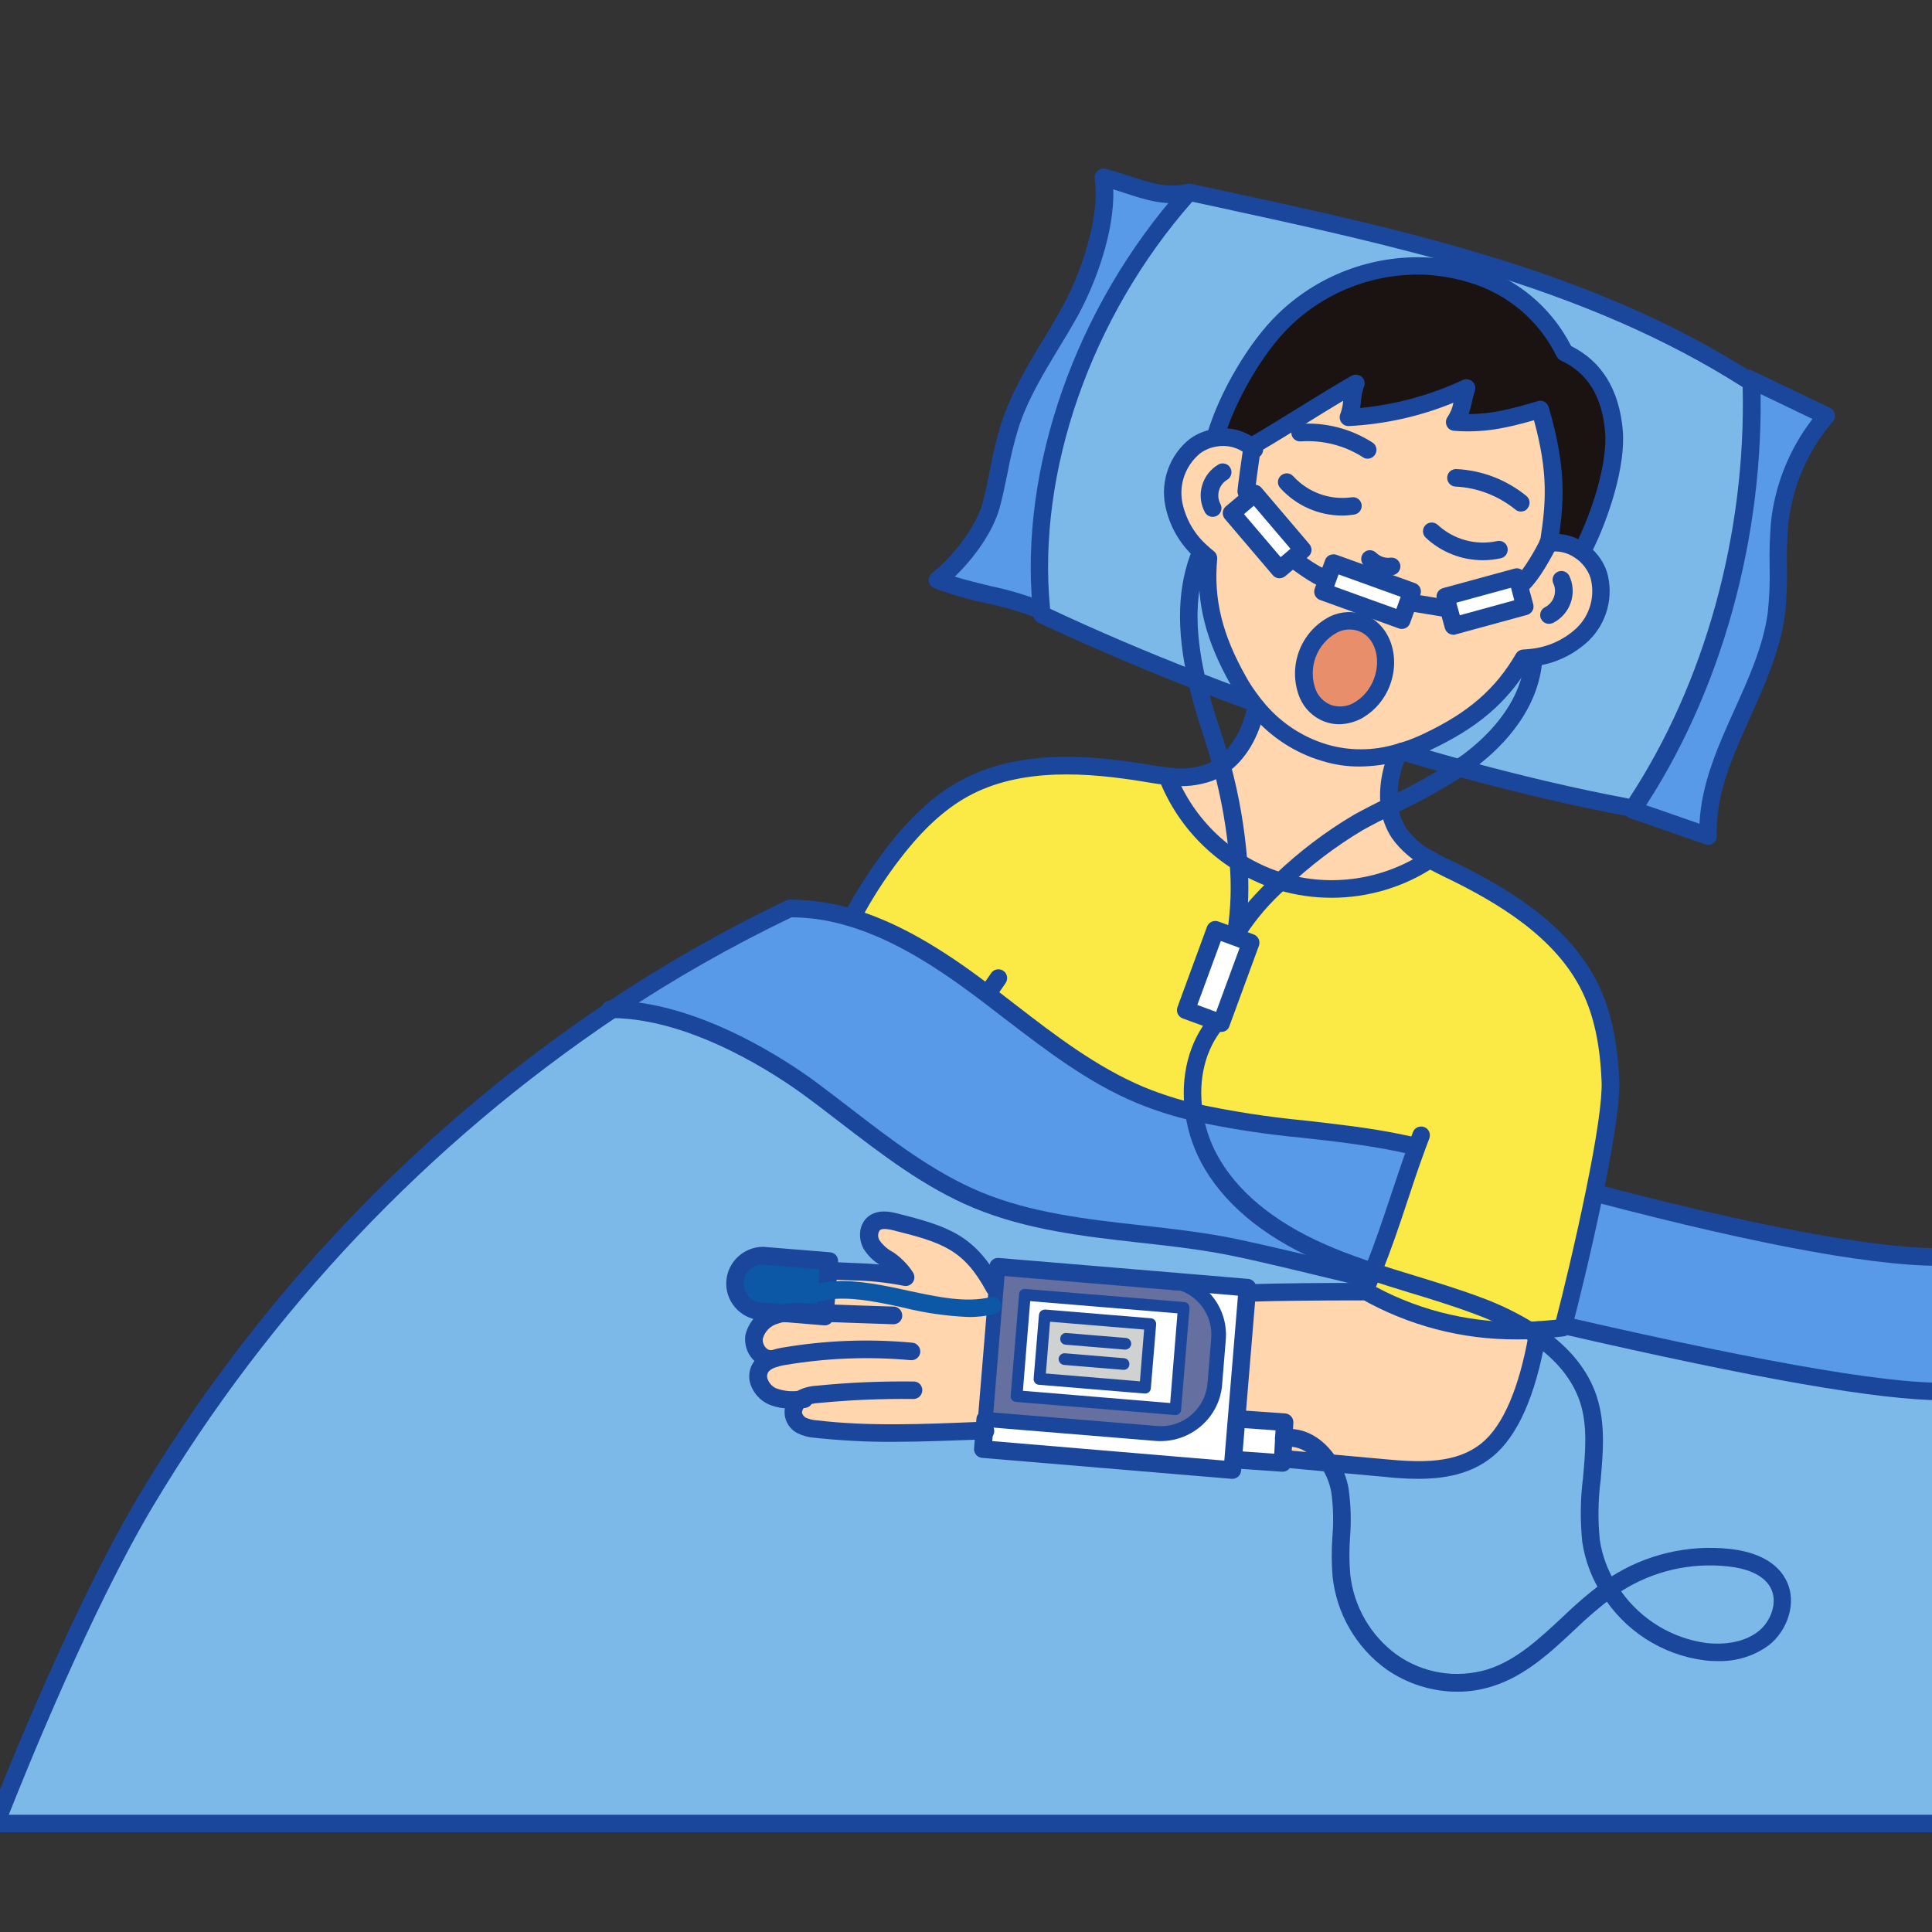 <?xml version="1.0" encoding="utf-8"?>
<!-- Generator: Adobe Illustrator 25.3.1, SVG Export Plug-In . SVG Version: 6.00 Build 0)  -->
<svg version="1.1" id="レイヤー_1" xmlns="http://www.w3.org/2000/svg" xmlns:xlink="http://www.w3.org/1999/xlink" x="0px"
	 y="0px" viewBox="0 0 1060 1060" style="enable-background:new 0 0 1060 1060;" xml:space="preserve">
<rect x="0" y="0" width="1060" height="1060" fill="#333333" stroke="none"/>
<style type="text/css">
	.st0{fill:none;}
	.st1{fill:#5899E8;}
	.st2{fill:#7DB9E8;}
	.st3{fill:#1A1311;}
	.st4{fill:#FBEA46;}
	.st5{fill:#FFD6AE;}
	.st6{fill:#FFFFFF;}
	.st7{fill:#E98E6B;}
	.st8{fill:#6670A0;}
	.st9{fill:#D0D2D2;}
	.st10{fill:#0C58A6;}
	.st11{fill:#1A479C;}
</style>
<g id="グループ_2815" transform="translate(-318.898 -883.204)">
	<rect x="308.9" y="942.4" class="st0" width="1068" height="928.4"/>
	<g id="グループ_2814" transform="translate(318.898 883.204)">
		<g id="グループ_2813" transform="translate(1.02 11.57)">
			<g id="グループ_2811" transform="translate(1.669 1.669)">
				<path id="パス_8587" class="st1" d="M1073.5,676l-1.4,73.9c-37.2,2.9-129.1-15.8-216.8-36c3.7-13.8,11-43.8,16.9-72.6l1.1,0.2
					C944.3,660.2,1031,679.7,1073.5,676z"/>
				<path id="パス_8588" class="st2" d="M840.7,719.6c-1.4-1-2.9-2-4.4-2.9c6.1-0.2,12.3-0.7,18.6-1.5c0.1-0.4,0.2-0.9,0.4-1.3
					c87.7,20.2,179.7,39,216.8,36l-4.7,237.4H-4.9c0,0,41.7-108.8,81.7-176.2c64.4-108,152-200.4,256.4-270.6
					c36.6,0.3,78.9,21.8,108.4,43.4c29.7,21.9,57.8,47,91.9,61.2c44.6,18.5,94.8,16.4,142.1,26.2c15.5,3.2,41.4,9.5,72.9,17.1
					l0.3,0.1c-0.9,2.1-1.8,4.2-2.7,6.4l-4.5,0.5c-16.7,0-43.1,0.2-58,0.7l-2.1-0.2l0.2-2.7l-40.1-3.4c0,0-0.1,0-0.1,0
					c-0.9-0.2-1.9-0.3-2.9-0.4l-93.8-7.7l-1,11.6l-1-0.1c-13.6-25.1-26.8-29.2-54.5-36.2c-3.8-1-8.3-1.6-11.4,0.9
					c-3.1,3.1-3.6,7.9-1.3,11.6c2.3,3.5,5.5,6.4,9.3,8.4c3.7,2.6,6.9,5.8,9.4,9.6c-14-3.2-28-2.7-42.4-3.7l0.4-5.1l-35.3-2.8
					c-0.5,0-0.9-0.1-1.3-0.1c-8.4,0.2-15.2,7.1-15,15.6c0.1,7.7,6.1,14.2,13.8,14.9l12.3,1c-1.4,0.2-2.9,0.6-4.2,1.1
					c-5.7,1.6-10.2,6.2-11.6,12c-1,5.8,3.7,12.3,9.5,11.9l0.1,0.3c-2.9,0.9-5.3,2.9-6.7,5.5c-2.6,5.4,1.3,12.1,6.8,14.6
					c5,1.9,10.5,2.5,15.8,1.7c-3.9,2.3-5.2,7.3-2.9,11.1c0.8,1.4,2.1,2.5,3.5,3.2c2.4,1.2,5.1,1.8,7.8,2c29.2,3.5,60.7,2.1,90.1,0.9
					c0.8,0.1,1.5,0.2,2.3,0.2l-0.8,10l136.9,11.5l0.5-5.8l1.2,0.1l25.9,1.8l0.1-2.3l0.3,0c8.3,0.8,16.6,1.6,25,2.3
					c2.9,4.6,5,9.7,5.9,15c2.7,15.3-0.8,31.1,0.8,46.6c2,19,12,36.3,27.5,47.5c15.7,11,35.5,14.3,53.9,8.8
					c26.2-8.2,43.1-33,65.4-48.9c11.6,18.9,31.2,31.6,53.2,34.4c11.1,1.2,23.1-0.5,31.9-7.5s13.1-20.1,7.8-29.9
					c-5-9.2-16.2-12.9-26.6-14.1c-22.1-2.5-44.4,2.7-63,14.8c-1.1,0.7-2.2,1.5-3.3,2.3c-5.1-8-8.4-17-9.8-26.4
					c-3.7-25.7,6.6-52.8-1.4-77.6C864,739.9,853.5,728.5,840.7,719.6z"/>
				<path id="パス_8589" class="st1" d="M956.6,194.4c14.3,6.8,28.6,13.7,42.8,20.5c-14.4,16.6-23.3,37.2-25.6,59
					c-1.7,16.4,0.4,33-1.7,49.4c-5.6,42.6-39.1,79.3-37.5,122.2c-13.8-4.8-27.5-9.5-41.3-14.2l0-1.1
					c45.2-67.2,67.3-152.9,64.9-233.8c-0.7-0.5-1.4-0.9-2.1-1.3L956.6,194.4z"/>
				<path id="パス_8590" class="st2" d="M972.9,855.5c5.3,9.8,1,23-7.8,29.9c-8.8,7-20.8,8.7-31.9,7.5
					c-22-2.8-41.6-15.5-53.2-34.4c1.1-0.8,2.2-1.5,3.3-2.3c18.7-12.1,40.9-17.4,63-14.8C956.7,842.6,968,846.3,972.9,855.5z"/>
				<path id="パス_8591" class="st2" d="M958.2,196.4c2.4,80.9-19.8,166.7-64.9,233.8c-30.9-5.7-63.1-13.2-95.5-22.2
					c1.6-1,3.1-2.1,4.7-3.2c18.4-13.4,34-32.8,36.1-55.5l-0.3-2.1c10.3-1.2,19.9-5.6,27.5-12.7c8.8-8.4,12.2-20.9,8.9-32.6
					c-1.9-5.7-5.8-10.5-10.9-13.7l2.1-0.1c8.6-17.1,18.6-45.9,16.8-65.1s-9.3-34.6-27.1-42.8c-10.1-20.9-28.6-36.5-50.9-43l2.1-7.2
					c52.3,15.5,102.7,35.6,149.2,65.2C956.9,195.6,957.5,196,958.2,196.4z"/>
				<path id="パス_8592" class="st3" d="M882.8,223c1.7,19.1-8.2,48-16.8,65.1l-2.1,0.1c-5-3.3-11-4.6-16.9-3.6
					c0.1-0.2,0.1-0.2,0.1-0.2c3.1-20.7,5.2-38.6-4.8-73c-16.9,5-29.3,8.3-46.9,7c4-5.6,4.4-12.9,6.5-18.9
					c-20.3,9.5-42.3,15-64.7,16.2c2.2-3.9,1.8-14.8,4.1-18.7c-16.5,9.4-40.2,24.8-56.8,34.3c0,0,0,0.3-0.1,0.9
					c-5.6-4.6-12.9-6.6-20-5.3l-0.1-0.7c6.7-22.8,23.1-49.5,37.3-63.4c21-20.5,49.5-31.3,78.8-29.9c8.3,0.5,16.6,1.9,24.6,4.4
					c22.3,6.5,40.7,22.1,50.9,43C873.5,188.4,881,203.8,882.8,223z"/>
				<path id="パス_8593" class="st4" d="M855.2,713.8c-0.2,0.5-0.3,0.9-0.4,1.3c-6.3,0.8-12.5,1.3-18.6,1.5
					c-9-5.5-18.5-10-28.3-13.7c-18.8-7.1-38.4-12.3-57.4-18.6c9.5-23.3,14.9-43.2,24.2-68.5l-0.5-0.2c-3.6-0.8-5.8-1.3-9.1-2
					c-37.1-7.7-76.1-8.1-112.8-16.8c-2.6-17.8,1.1-36.2,12.6-49.7l2.4,0.9l16.2-44.1l-8.8-3.2l0.4-1l0.7-1.3
					c4.7-8.4,13.7-18.5,24.1-28.1c0.1,0,0.2,0.1,0.4,0.1c27.7,8.1,57.6,3.7,81.7-12.2c3.9,2.2,8.1,4.2,12.1,6.2
					c30.4,14.9,61.3,34,75.9,64.5c7.6,15.8,10.3,33.5,11,51c0.5,11.6-3.6,35.9-8.8,61.3C866.2,670,858.9,700,855.2,713.8z"/>
				<path id="パス_8594" class="st5" d="M874.7,301.9c3.3,11.7-0.2,24.2-8.9,32.6c-7.6,7.1-17.2,11.5-27.5,12.7
					c-1.7,0.2-3.3,0.4-5,0.5c-12.6,21.8-29.5,34.7-52.3,45.6c-4.7,2.3-9.6,4.1-14.6,5.6v0l-1.7,0.5c-13.2,4-27.3,4.1-40.5,0.2
					l-3.1-1c-13.4-4.7-25.3-13-34.2-24.1c-0.9-1.1-1.8-2.2-2.6-3.3c-2.7-3.5-5.1-7.2-7.3-11.1c-12.4-22-18.7-42.3-16.4-67.4
					c-1.4-1.1-2.8-2.2-4-3.5c-7.6-6.8-12.9-15.9-14.9-26c-2.3-11.9,2.1-24.2,11.6-31.8c3.4-2.4,7.2-4,11.3-4.7
					c7.1-1.3,14.4,0.7,20,5.3c-0.6,4.3-3.2,23.1-3.2,24.1l2.6,3.1l-10.7,9.1l26.3,30.9l7.3-6.2l0.8,0.9c0,0,11.8,8.9,16.4,10.3
					l1.7,0.6l-2.4,6.6l43.2,15.6l3.7-10.2l1.5,0.5l19.6,3.2l1-0.3l2.7,9.9l39.2-10.7l-3.2-11.8l1-0.3c6.3-5.3,14.2-20.8,15.2-22.9
					c5.9-1,11.9,0.3,16.9,3.6C868.9,291.4,872.7,296.2,874.7,301.9z M755.4,361c5.1-13.7,0.1-28.2-11.1-32.4
					c-11.3-4.2-24.6,3.4-29.7,17.2c-5.1,13.7-0.2,28.2,11.1,32.4C737,382.3,750.3,374.6,755.4,361z"/>
				<path id="パス_8595" class="st2" d="M870.2,832.1c1.4,9.4,4.7,18.4,9.8,26.4c-22.4,15.9-39.3,40.7-65.4,48.9
					c-18.4,5.5-38.2,2.3-53.9-8.8c-15.5-11.2-25.5-28.5-27.5-47.5c-1.6-15.5,1.9-31.3-0.8-46.6c-1-5.3-3-10.4-5.9-15
					c9.9,0.9,19.8,1.8,29.7,2.7c19.6,1.8,41.2,3,57-9.9c16-12.9,23.6-40.6,27.5-62.7c12.9,8.9,23.4,20.2,28.2,35
					C876.9,779.3,866.5,806.4,870.2,832.1z"/>
				<path id="パス_8596" class="st5" d="M684.3,232.1c0.1-0.6,0.1-0.9,0.1-0.9c16.6-9.4,40.2-24.9,56.8-34.3
					c-2.2,3.9-1.8,14.8-4.1,18.7c22.4-1.2,44.4-6.7,64.7-16.2c-2.1,5.9-2.4,13.3-6.5,18.9c17.5,1.3,30-2,46.9-7
					c10.1,34.4,8,52.4,4.8,73c0,0,0,0.1-0.1,0.2c-1,2-8.9,17.6-15.2,22.9l-1,0.3l-1.2-4.3l-39.2,10.7l1.7,6.3l-1,0.3l-19.6-3.2
					l-1.5-0.5l2-5.6l-43.2-15.6l-3.3,9.2l-1.7-0.6c-4.6-1.4-16.4-10.3-16.4-10.3l-0.8-0.9l5.4-4.6l-26.3-30.9l-2.1,1.7l-2.6-3.1
					C681.1,255.2,683.7,236.4,684.3,232.1z"/>
				<path id="パス_8597" class="st5" d="M741.6,695.4l4.5-0.5c27.4,15.7,58.7,23.2,90.2,21.8c1.5,0.9,3,1.9,4.4,2.9
					c-3.9,22.1-11.5,49.8-27.5,62.7c-15.8,12.9-37.4,11.7-57,9.9c-10-0.9-19.9-1.8-29.7-2.7c-5.7-8.8-14.6-15.1-24.6-13.7l0.5-8.8
					l-25.9-1.8l-0.6-0.1l5.7-69.2l2.1,0.2C698.5,695.6,724.9,695.4,741.6,695.4z"/>
				<path id="パス_8598" class="st2" d="M838.3,347.2l0.3,2.1c-2.1,22.6-17.8,42.1-36.1,55.5c-1.5,1.1-3.1,2.2-4.7,3.2
					c-10.4-2.9-20.9-5.8-31.3-9l-0.1-0.2v0c5-1.5,9.9-3.4,14.6-5.6c22.8-10.9,39.7-23.8,52.3-45.6
					C834.9,347.6,836.6,347.4,838.3,347.2z"/>
				<path id="パス_8599" class="st4" d="M836.3,716.7c-31.5,1.4-62.8-6.1-90.2-21.8c1-2.2,1.9-4.3,2.7-6.4
					c0.6-1.4,1.2-2.7,1.7-4.1c19.1,6.3,38.6,11.5,57.4,18.6C817.8,706.7,827.3,711.2,836.3,716.7z"/>
				<path id="パス_8600" class="st6" d="M830.8,307.7l3.2,11.8l-39.1,10.7l-2.7-9.9l-1.7-6.3l39.2-10.7L830.8,307.7z"/>
				<path id="パス_8601" class="st2" d="M807,130l-2.1,7.2c-8-2.5-16.2-3.9-24.6-4.4c-29.3-1.4-57.8,9.4-78.8,29.9
					c-14.2,13.9-30.6,40.6-37.3,63.4l0.1,0.7c-4.1,0.6-8,2.2-11.3,4.7c-9.4,7.6-13.9,19.9-11.6,31.8c2,10,7.3,19.1,14.9,26l-0.4,0.4
					c-9.2,22.3-7.5,46.7-2.1,70.6c-29.6-11.5-58.2-23.8-85-36.4c-0.1-1-0.2-2-0.3-3.1c-7.9-81,26.1-166.9,80.2-227.7
					c0.3-0.4,0.6-0.7,0.9-1C702.6,103.7,755.7,114.6,807,130z"/>
				<path id="パス_8602" class="st5" d="M765.1,443.8c4.4,6.1,10.2,11.1,16.9,14.5c-24.1,15.9-54,20.3-81.7,12.2
					c-0.1,0-0.2-0.1-0.4-0.1c13-12.4,27.4-23.3,42.9-32.5c5.6-3.1,11.3-5.9,17-8.8C760.4,434.3,762.2,439.3,765.1,443.8z"/>
				<path id="パス_8603" class="st1" d="M774.2,615.8l0.5,0.2c-9.3,25.3-14.7,45.2-24.2,68.5c-7.6-2.5-15.1-5.2-22.5-8.2
					c-26-10.6-51.1-26.6-65.5-50.7c-5.2-8.8-8.6-18.4-10.1-28.5c36.7,8.8,75.6,9.1,112.8,16.8C768.4,614.5,770.6,615,774.2,615.8z"
					/>
				<path id="パス_8604" class="st6" d="M772.1,311.3l-2,5.6l-3.7,10.2l-43.2-15.6l2.4-6.6l3.3-9.2L772.1,311.3z"/>
				<path id="パス_8605" class="st5" d="M764.6,399.4l0.1,0.4c-4.3,9.1-6,19.2-4.9,29.2c-5.7,2.9-11.4,5.7-17,8.8
					c-15.5,9.2-29.8,20.1-42.9,32.5c-8.2-2.5-16-6.2-23.3-10.7c-1.4-17.9-4.5-35.5-9.2-52.8c10.2-7.1,16.4-19.5,18.8-32l0.5-0.4
					c8.9,11.1,20.8,19.4,34.2,24.1l3.1,1C737.3,403.5,751.4,403.4,764.6,399.4z"/>
				<path id="パス_8606" class="st7" d="M744.2,328.5c11.3,4.2,16.3,18.7,11.1,32.4c-5.1,13.7-18.4,21.4-29.7,17.1
					c-11.3-4.2-16.3-18.7-11.1-32.4C719.7,332,733,324.3,744.2,328.5z"/>
				<path id="パス_8607" class="st1" d="M750.5,684.5c-0.5,1.3-1.1,2.7-1.7,4.1l-0.3-0.1c-31.5-7.6-57.4-13.9-72.9-17.1
					c-47.3-9.8-97.5-7.7-142.1-26.2c-34.1-14.2-62.2-39.3-91.9-61.2c-29.4-21.6-71.7-43.1-108.4-43.4c31.1-20.8,63.6-39.3,97.3-55.4
					c11.6,0,23.1,1.8,34.1,5.2c23.9,7.2,46.2,21.1,66.5,36.1c29.7,21.9,57.8,47,91.9,61.2c9.5,3.9,19.3,7,29.4,9.4
					c1.5,10.1,4.9,19.8,10.1,28.5c14.4,24.1,39.5,40.1,65.5,50.7C735.4,679.3,742.9,682,750.5,684.5z"/>
				<path id="パス_8608" class="st5" d="M726.4,789.5c-8.4-0.8-16.7-1.6-25-2.3l-0.3,0l0.6-11.3
					C711.9,774.4,720.8,780.7,726.4,789.5z"/>
				<path id="パス_8609" class="st6" d="M685.7,257.5l26.3,30.9l-5.4,4.6l-7.3,6.2L673,268.3l10.7-9.1L685.7,257.5z"/>
				<path id="パス_8610" class="st6" d="M701.8,775.8l-0.6,11.3l-0.1,2.3l-25.9-1.8l-1.2-0.1l1.8-22.4l0.6,0.1l25.9,1.8
					L701.8,775.8z"/>
				<path id="パス_8611" class="st2" d="M684.1,371.2l-0.5,0.4c-10-3.7-19.9-7.4-29.7-11.2c-5.5-23.9-7.1-48.4,2.1-70.6l0.4-0.4
					c1.3,1.2,2.6,2.4,4,3.5c-2.3,25.1,4,45.4,16.4,67.4C678.9,364,681.4,367.7,684.1,371.2z"/>
				<path id="パス_8612" class="st6" d="M665,547.3l-17-6.3l16.2-44.1l10.6,3.9l8.8,3.2l-16.2,44.1L665,547.3z"/>
				<path id="パス_8613" class="st6" d="M537.4,771.8l0.5-6.4l93.8,7.7c16.4,1.4,30.7-10.8,32.1-27.2c0,0,0,0,0,0l2-24.5
					c1.2-15.2-9.2-28.9-24.2-31.7l40.1,3.4l-0.2,2.7l-5.7,69.2l-1.8,22.4l-0.5,5.8l-136.9-11.5L537.4,771.8z"/>
				<path id="パス_8614" class="st4" d="M676.7,459.6c7.3,4.6,15.1,8.2,23.3,10.7c-10.3,9.7-19.4,19.8-24.1,28.1l-0.4-0.2
					C677.3,485.5,677.7,472.5,676.7,459.6z"/>
				<path id="パス_8615" class="st4" d="M676.7,459.6c1.1,12.9,0.7,25.9-1.3,38.6l0.4,0.2l-0.7,1.3l-0.4,1l-10.6-3.9L648,541
					l17,6.3c-11.5,13.5-15.2,31.9-12.6,49.7c-10-2.3-19.8-5.5-29.4-9.4c-34.1-14.2-62.2-39.3-91.9-61.2
					c-20.3-15-42.6-28.8-66.5-36.1l0-0.1c6.5-12.4,14.1-24.2,22.6-35.3c10.7-13.9,23.1-26.8,38.4-35.3c29.6-16.5,65.9-14.3,99.3-8.9
					c4.7,0.7,9.4,1.5,14.1,2l-0.3,2.4C646.7,433.5,659.8,449,676.7,459.6z"/>
				<path id="パス_8616" class="st5" d="M667.5,406.8c4.7,17.3,7.8,35,9.2,52.8c-16.8-10.6-30-26.1-37.8-44.4l0.3-2.4
					c7.2,1,14.6,0.2,21.5-2.2C663,409.6,665.3,408.4,667.5,406.8z"/>
				<path id="パス_8617" class="st8" d="M641.6,689.9c15,2.8,25.5,16.5,24.2,31.7l-2,24.5c-1.4,16.4-15.7,28.5-32.1,27.2
					c0,0,0,0,0,0l-93.8-7.7l5.1-62.3l0.8-9.9l1-11.6l96.7,8.1C641.5,689.9,641.6,689.9,641.6,689.9z M642.3,759.9l4.6-55.6
					l-87.2-7.2l-4.6,55.6L642.3,759.9z"/>
				<path id="パス_8618" class="st1" d="M648.3,92.8l0.5,0.4c-54.1,60.8-88.1,146.7-80.2,227.7l-1.8,0.2
					c-16.8-6.9-38.5-9.2-55.3-16.1c11.8-9.2,25.6-26.6,29.4-41c3.9-14.5,5.6-29.4,10.2-43.6c7.2-22,20.9-41.2,32.3-61.3
					c11.3-20.2,22.4-51.9,19-74.8C618.9,88.2,631.8,95.9,648.3,92.8z"/>
				<path id="パス_8619" class="st6" d="M646.8,704.3l-4.6,55.6l-87.2-7.2l4.6-55.6L646.8,704.3z M625.6,748.1l2.9-34.8l-58-4.8
					l-2.9,34.8L625.6,748.1z"/>
				
					<rect id="長方形_1477" x="580.6" y="699.2" transform="matrix(8.196997e-02 -0.997 0.997 8.196997e-02 -176.79 1264.624)" class="st9" width="34.9" height="58.2"/>
				<path id="パス_8620" class="st5" d="M543.9,693.3l-0.8,9.9l-1.3-0.1c-15.8,3.9-34.1-0.7-52.1-4.5c-13.3-2.8-26.6-5.2-38.6-3.5
					l0.9-11.3c14.4,1,28.3,0.5,42.4,3.7c-2.5-3.8-5.7-7-9.4-9.6c-3.7-2-6.9-4.9-9.3-8.4c-2.3-3.7-1.7-8.5,1.3-11.6
					c3.1-2.5,7.5-1.8,11.4-0.9c27.7,7,40.8,11.1,54.5,36.2L543.9,693.3z"/>
				<path id="パス_8621" class="st5" d="M436.6,754.4c-5.3,0.8-10.8,0.2-15.8-1.7c-5.4-2.6-9.4-9.3-6.8-14.6
					c1.4-2.7,3.8-4.7,6.7-5.5l-0.1-0.3c-5.8,0.4-10.5-6.2-9.5-11.9c1.4-5.8,5.9-10.4,11.6-12c1.4-0.5,2.8-0.8,4.2-1.1l23,1.9l0.2-2
					c12.5,0.5,25,0.9,37.6,1.3l2.1-9.9c18,3.8,36.3,8.4,52.1,4.5l1.3,0.1l-5.1,62.3l-0.5,6.4c-0.8,0-1.6-0.1-2.3-0.2
					c-29.4,1.2-60.8,2.6-90.1-0.9c-2.7-0.1-5.3-0.8-7.8-2c-4.1-1.9-5.8-6.8-3.9-10.8C434,756.5,435.1,755.2,436.6,754.4L436.6,754.4
					z"/>
				<path id="パス_8622" class="st5" d="M489.7,698.6l-2.1,9.9c-12.5-0.4-25-0.9-37.6-1.3l1-12.1l0,0
					C463.1,693.3,476.3,695.7,489.7,698.6z"/>
				<path id="パス_8623" class="st10" d="M451.9,683.7L451,695l0,0l-1,12.1c-3.3-0.1-6.7-0.2-10-0.4c-4.4-0.3-8.8-0.2-13.1,0.4
					l-12.3-1c-8.4-0.8-14.5-8.3-13.7-16.7c0.8-7.7,7.2-13.6,14.9-13.8c0.4,0,0.8,0,1.3,0.1l35.3,2.9L451.9,683.7z"/>
			</g>
			<g id="グループ_2812">
				<path id="パス_8624" class="st11" d="M733.8,385.8c-2.8,0-5.6-0.5-8.2-1.5c-6.1-2.3-10.9-7-13.5-13
					c-6.9-17,0.3-36.4,16.7-44.7c5.9-2.8,12.7-3.1,18.8-0.9c13.7,5.1,20,22.5,14,38.6l0,0c-2.7,7.4-7.9,13.7-14.7,17.8
					C743,384.4,738.4,385.7,733.8,385.8z M739.5,333.8c-2.3,0-4.6,0.5-6.6,1.5c-11.5,6-16.7,19.8-11.9,31.9c1.5,3.6,4.5,6.5,8.2,8
					c4.4,1.5,9.2,1,13.1-1.5c4.9-2.9,8.5-7.5,10.5-12.8c4.2-11.2,0.4-23-8.3-26.2C742.7,334.1,741.1,333.8,739.5,333.8L739.5,333.8z
					 M757.1,362.6L757.1,362.6z"/>
				<path id="パス_8625" class="st11" d="M744.9,409c-7,0-14-1-20.6-3.1l-3.2-1c-14.3-4.9-26.9-13.8-36.5-25.6
					c-1-1.2-1.9-2.4-2.8-3.6c-2.8-3.7-5.4-7.5-7.6-11.6c-13.6-24.1-18.8-44.5-17.2-67.6c-0.8-0.7-1.6-1.4-2.4-2.1
					c-8.4-7.5-14.1-17.6-16.3-28.6c-2.7-13.7,2.5-27.8,13.4-36.5c4-2.9,8.6-4.8,13.5-5.5c8.5-1.5,17.3,0.9,23.9,6.5
					c0.6,0.5,1.2,1,1.7,1.6c1.8,2,1.6,5-0.4,6.8c-1.9,1.7-4.9,1.6-6.7-0.2c-0.3-0.3-0.6-0.6-0.9-0.8c-4.5-3.8-10.5-5.3-16.2-4.3
					c-3.3,0.5-6.5,1.8-9.2,3.8c-8,6.6-11.7,17-9.7,27.1c1.9,9,6.6,17.2,13.5,23.3c1.2,1.1,2.4,2.2,3.7,3.2c1.3,1,2,2.6,1.9,4.3
					c-2,22.1,2.7,41.4,15.8,64.6c2,3.7,4.4,7.2,6.9,10.5c0.8,1.1,1.7,2.2,2.5,3.2c8.4,10.3,19.4,18.1,32,22.5l3.1,1
					c12.3,3.6,25.5,3.5,37.8-0.2l1.2-0.3c0.2-0.1,0.3-0.1,0.5-0.2c4.8-1.4,9.4-3.2,13.9-5.4c24.1-11.4,39.1-24.5,50.2-43.6
					c0.8-1.4,2.3-2.3,3.9-2.4c1.5-0.1,3.1-0.2,4.6-0.4c9.2-1,17.9-5,24.7-11.3c7.5-7.1,10.4-17.8,7.7-27.7
					c-1.6-4.6-4.7-8.6-8.9-11.2c-3.9-2.6-8.6-3.7-13.2-3c-2.6,0.7-5.2-0.8-5.9-3.3c-0.7-2.6,0.8-5.2,3.3-5.9c0.1,0,0.2-0.1,0.3-0.1
					l0.3-0.1l0,0c7.1-1.3,14.4,0.2,20.4,4.3c6,3.8,10.6,9.5,12.8,16.3c3.8,13.4-0.1,27.9-10.1,37.6c-8.3,7.8-18.9,12.8-30.2,14
					c-0.9,0.1-1.9,0.2-2.8,0.3c-12,19.8-28,33.4-53.1,45.3c-4.8,2.3-9.7,4.2-14.8,5.7c-0.2,0.1-0.4,0.2-0.6,0.2l-1.7,0.5
					C760.2,407.8,752.6,408.9,744.9,409z"/>
				<path id="パス_8626" class="st11" d="M867.6,294.5c-2.7,0-4.8-2.2-4.8-4.8c0-0.8,0.2-1.5,0.5-2.2
					c9.3-18.3,17.9-45.7,16.3-62.5c-1.8-19.4-9.7-32.1-24.3-38.8c-1-0.5-1.8-1.3-2.3-2.3c-9.6-19.6-27-34.3-48-40.5
					c-7.6-2.3-15.5-3.7-23.4-4.2c-27.9-1.3-55.1,9-75.1,28.5c-14.4,14-29.8,40.4-36,61.4c-0.9,2.5-3.6,3.9-6.1,3
					c-2.4-0.8-3.7-3.3-3.1-5.7c6.7-22.7,22.9-50.3,38.6-65.5c21.9-21.4,51.8-32.7,82.4-31.2c8.7,0.5,17.4,2,25.7,4.6
					c23,6.7,42.1,22.6,53,44c16.8,8.4,26.3,23.8,28.3,46c1.8,19.5-7.7,48.7-17.3,67.7C871.1,293.5,869.4,294.5,867.6,294.5z"/>
				<path id="パス_8627" class="st11" d="M848.8,330.7c-2.7,0-4.8-2.2-4.8-4.8c0-1.9,1.1-3.6,2.8-4.4c4.6-2.5,6.6-8,4.5-12.8
					c-1.2-2.4-0.2-5.3,2.2-6.5c2.4-1.2,5.3-0.2,6.5,2.2c4.5,9.7,0.5,21.1-9.1,25.9C850.2,330.5,849.5,330.7,848.8,330.7z"/>
				<path id="パス_8628" class="st11" d="M664.3,272c-1.7,0-3.3-0.9-4.2-2.4c-5.1-9.4-1.7-21.1,7.5-26.4c2.4-1.2,5.3-0.3,6.5,2.1
					c1.2,2.3,0.3,5.2-1.9,6.4c-4.4,2.7-6.1,8.4-3.7,13.1c1.3,2.3,0.6,5.3-1.8,6.6C666,271.8,665.1,272,664.3,272L664.3,272z"/>
				<path id="パス_8629" class="st11" d="M760.8,304.1c-5.1,0-10.1-2.1-13.7-5.7c-1.8-1.9-1.7-5,0.2-6.8c1.9-1.8,4.8-1.7,6.7,0.1
					c2.1,2.1,5,3.1,7.9,2.7c2.6-0.3,5,1.5,5.4,4.2c0.3,2.6-1.5,5-4.2,5.4l0,0C762.3,304.1,761.5,304.1,760.8,304.1z"/>
				<path id="パス_8630" class="st11" d="M812.6,295.8c-11.7,0-22.9-4.4-31.4-12.4c-1.9-1.8-2-4.9-0.2-6.8c1.8-1.9,4.9-2,6.8-0.2
					c8.8,8.1,20.9,11.4,32.6,8.9c2.6-0.6,5.2,1.1,5.7,3.7c0.5,2.5-1,5.1-3.6,5.7C819.3,295.4,816,295.8,812.6,295.8z"/>
				<path id="パス_8631" class="st11" d="M735.4,271.3c-13,0-25.3-5.5-34-15.1c-1.8-2-1.7-5,0.3-6.8c2-1.8,5-1.7,6.8,0.3
					c0,0,0.1,0.1,0.1,0.1c8.1,8.8,19.9,13.1,31.8,11.5c2.6-0.5,5.1,1.2,5.6,3.8c0.5,2.6-1.2,5.1-3.8,5.6c-0.2,0-0.3,0.1-0.5,0.1
					C739.6,271.1,737.5,271.3,735.4,271.3z"/>
				<path id="パス_8632" class="st11" d="M749.3,240.1c-0.9,0-1.7-0.2-2.4-0.7c-10.2-6.6-22.2-9.6-34.2-8.8
					c-2.7,0.2-5-1.7-5.2-4.4c-0.2-2.7,1.7-5,4.4-5.2c0.1,0,0.2,0,0.2,0c14-1,27.9,2.6,39.7,10.1c2.3,1.3,3.1,4.3,1.7,6.6
					C752.6,239.2,751,240.1,749.3,240.1L749.3,240.1z"/>
				<path id="パス_8633" class="st11" d="M833.4,269.1c-1.1,0-2.2-0.4-3-1.1c-9.4-7.6-21-12.1-33-12.6c-2.7-0.2-4.6-2.6-4.4-5.2
					c0.2-2.7,2.6-4.6,5.2-4.4l0,0c14,0.7,27.4,5.9,38.2,14.7c2.1,1.7,2.4,4.7,0.7,6.8C836.3,268.5,834.9,269.1,833.4,269.1
					L833.4,269.1z"/>
				<path id="パス_8634" class="st11" d="M466.4,496.7c-2.7,0-4.8-2.2-4.8-4.8c0-0.8,0.2-1.6,0.6-2.2c6.7-12.6,14.4-24.6,23.1-36
					c13.3-17.2,26-28.9,39.9-36.6c32.2-17.9,71.6-14.4,102.4-9.4l1.6,0.3c4,0.6,8.2,1.3,12.2,1.7c6.5,0.9,13.1,0.2,19.2-1.9
					c2.1-0.8,4-1.9,5.9-3.2c8.2-5.7,14.4-16.3,16.9-29c0.5-2.6,3-4.4,5.6-3.9c2.6,0.5,4.4,3,3.9,5.6c0,0.1,0,0.1,0,0.2
					c-3,15.1-10.5,27.9-20.8,35c-2.5,1.7-5.1,3.2-7.9,4.3c-7.6,2.7-15.7,3.6-23.7,2.5c-4.3-0.4-8.6-1.1-12.8-1.8l-1.7-0.3
					c-29.3-4.7-66.6-8.1-96.2,8.3c-12.7,7.1-24.5,17.9-36.9,34c-8.4,10.9-15.8,22.4-22.2,34.6C469.8,495.7,468.1,496.7,466.4,496.7z
					"/>
				<path id="パス_8635" class="st11" d="M831.3,723.3c-30.1,0.2-59.8-7.6-85.9-22.5c-2.1-1.2-3-3.9-2-6.2
					c0.9-2.1,1.8-4.2,2.7-6.3l0.3-0.7c0.5-1.1,0.9-2.2,1.3-3.2c5.6-13.7,9.7-26.2,14.1-39.3c3.1-9.2,6.2-18.7,10-29.1l2.4-6.4
					c0.9-2.5,3.7-3.7,6.2-2.8c2.5,0.9,3.7,3.7,2.8,6.2l-2.4,6.4c-3.8,10.3-6.9,19.7-9.9,28.8c-4.4,13.3-8.6,25.9-14.3,39.8
					c-0.4,1.1-0.9,2.2-1.4,3.4l-0.3,0.7c-0.3,0.8-0.7,1.6-1,2.4c25.7,13.8,54.7,20.3,83.8,19.1c4.9-0.2,10-0.6,15-1.1
					c3.6-13.7,10.6-42.7,16.3-70.5c6.1-29.6,9.1-50.4,8.7-60.1c-0.8-20.3-4.2-35.9-10.5-49.1c-14.6-30.4-47.1-49.3-73.7-62.3
					l-0.9-0.4c-3.8-1.9-7.7-3.8-11.5-5.9c-7.3-3.8-13.7-9.3-18.5-16c-3.3-5.1-5.4-10.8-6.1-16.8c-1.2-10.9,0.7-21.9,5.3-31.8
					c1.1-2.4,3.9-3.5,6.4-2.4c2.4,1.1,3.5,3.9,2.4,6.4l0,0c-3.9,8.3-5.5,17.5-4.6,26.6c0.5,4.5,2.1,8.9,4.6,12.7
					c3.9,5.5,9.2,9.9,15.2,12.9c3.5,2,7.3,3.9,11,5.6l0.9,0.4c28,13.7,62.2,33.7,78.2,66.8c6.9,14.4,10.6,31.2,11.5,52.9
					c0.4,10.6-2.6,31.6-8.9,62.4c-6,29.1-13.4,59.5-17,72.8c-0.1,0.5-0.2,0.6-0.2,0.8l-0.2,0.7c-0.6,1.8-2.1,3.1-4,3.4
					c-6.4,0.8-12.8,1.3-19,1.6C835.8,723.3,833.6,723.3,831.3,723.3z"/>
				<path id="パス_8636" class="st11" d="M729.5,481c-9.8,0-19.6-1.4-29-4.2l-0.4-0.1c-28.8-9-52.3-30.1-64.1-57.9
					c-1-2.5,0.2-5.3,2.7-6.3c2.4-1,5.2,0.2,6.2,2.5c10.7,25.1,31.9,44.3,58,52.4l-1.1,4.7l1.4-4.6c26.3,7.8,54.6,3.6,77.5-11.5
					c2.2-1.5,5.2-1,6.7,1.2s1,5.2-1.2,6.7C769.5,475.1,749.7,481,729.5,481z"/>
				<path id="パス_8637" class="st11" d="M1069.1,993.7H-3.2c-2.7,0-4.8-2.2-4.8-4.8c0-0.6,0.1-1.2,0.3-1.7
					c0.4-1.1,42.3-109.9,82.1-176.9c64.7-108.7,152.8-201.7,257.9-272.1c31.3-20.9,64-39.5,97.9-55.7c0.7-0.3,1.6-0.5,2.4-0.5
					c12,0.1,23.8,1.9,35.2,5.4c20.9,6.3,42.5,18,68,36.8c6.7,5,13.5,10.1,20,15.2c22.1,17.1,45.1,34.7,70.9,45.5
					c9.3,3.8,18.9,6.9,28.6,9.1c19.6,4.2,39.5,7.3,59.5,9.2c17.5,2,35.6,4,53.1,7.6l1.3,0.3c2.6,0.5,4.7,1,7.8,1.7
					c2.6,0.5,4.3,3.1,3.8,5.7c-0.5,2.6-3.1,4.3-5.7,3.8c-0.1,0-0.2,0-0.2-0.1c-3.1-0.7-5.1-1.1-7.7-1.7l-1.3-0.3
					c-17.1-3.5-34.9-5.6-52.2-7.5c-20.4-1.9-40.7-5-60.7-9.4c-10.3-2.4-20.3-5.6-30.1-9.6c-27-11.2-50.4-29.3-73.1-46.7
					c-6.5-5-13.2-10.2-19.8-15c-24.6-18.1-45.2-29.3-65-35.3c-10.3-3.2-20.9-4.9-31.7-5c-33.2,15.9-65.1,34.1-95.7,54.5
					c-103.9,69.7-190.9,161.6-254.9,269C48.9,872,13.5,959.6,3.8,984.1h1060.5l5.9-301.3c-36.3,1.6-102.4-10.2-196.6-35
					c-2.6-0.7-4.1-3.3-3.4-5.9c0.7-2.6,3.3-4.1,5.9-3.4l0,0c96.6,25.4,165.3,37.3,198.6,34.4c2.7-0.2,5,1.7,5.2,4.4
					c0,0.2,0,0.3,0,0.5l-6.1,311.2C1073.9,991.6,1071.7,993.7,1069.1,993.7z"/>
				<path id="パス_8638" class="st11" d="M750.2,694.9c-0.4,0-0.8,0-1.1-0.1l-2-0.5c-31.1-7.5-55.7-13.5-70.8-16.6
					c-17.1-3.6-35-5.6-52.2-7.5c-30.4-3.4-61.8-7-90.8-19c-27-11.2-50.4-29.3-73.1-46.7c-6.5-5-13.2-10.2-19.8-15
					c-13.4-9.9-60.7-42.1-105.5-42.5h-1.2c-2.7,0-4.8-2.2-4.8-4.8c0-2.7,2.2-4.8,4.8-4.8h1.2c47.8,0.4,97.2,34,111.2,44.3
					c6.7,5,13.5,10.2,20,15.2c22.2,17.1,45.1,34.7,70.9,45.5c27.6,11.5,58.4,15,88.1,18.3c17.5,2,35.6,4,53.1,7.7
					c15.3,3.2,39.9,9.1,71.1,16.6l2,0.5c2.6,0.6,4.2,3.2,3.6,5.8C754.3,693.4,752.4,694.9,750.2,694.9L750.2,694.9z"/>
				<path id="パス_8639" class="st11" d="M1065,756.7c-34.6,0-101.7-11.7-209.1-36.4c-2.6-0.4-4.4-2.9-4-5.5
					c0.4-2.6,2.9-4.4,5.5-4c0,0,0.1,0,0.1,0c0.1,0,0.2,0,0.4,0.1c115,26.5,185.4,38.3,215.3,35.9c0.2,0,0.3,0,0.5,0
					c2.6-0.4,5.1,1.5,5.4,4.1c0.4,2.6-1.5,5.1-4.1,5.4l0,0c-0.2,0-0.4,0.1-0.6,0.1c-0.1,0-0.2,0-0.3,0
					C1071.4,756.6,1068.4,756.7,1065,756.7z"/>
				<path id="パス_8640" class="st11" d="M894.9,436.7c-0.3,0-0.6,0-0.9-0.1c-30.6-5.7-62.9-13.2-95.9-22.3
					c-11.2-3.1-21.5-6-31.4-9c-2.6-0.8-4-3.5-3.2-6c0.8-2.6,3.5-4,6-3.2c9.8,3,20.1,5.9,31.2,9c31.7,8.7,62.6,16,92,21.5
					c41.6-63.2,64.3-145.2,62.4-225.8c-41.6-26.4-88.6-46.9-147.9-64.6c-45.3-13.5-92.8-23.8-138.8-33.8l-15.3-3.3
					c-55.5,63-85.3,148.3-78,223c0,0.1,0,0.2,0,0.3c25.7,12.1,53.4,23.9,82.2,35.1c9.2,3.6,18.9,7.3,29.7,11.2
					c2.5,0.9,3.8,3.7,2.9,6.2c-0.9,2.5-3.7,3.8-6.2,2.9c0,0,0,0,0,0c-10.8-3.9-20.5-7.6-29.8-11.3c-30-11.7-58.6-24-85.3-36.5
					c-1.5-0.7-2.6-2.2-2.7-3.9l-0.1-1c-0.1-0.7-0.2-1.4-0.2-2.2c-7.5-77.6,23.6-166.2,81.4-231.2c0.1-0.1,0.3-0.3,0.5-0.5l0.3-0.3
					c1.2-1.4,3-2,4.7-1.6l18.1,3.9c46.2,10,93.9,20.3,139.5,34c60.3,17.9,108.1,38.8,150.4,65.7c0.7,0.4,1.4,0.8,2.2,1.3
					c1.3,0.9,2.1,2.3,2.1,3.9c2.5,84.5-21.4,170.8-65.7,236.7C898,435.9,896.5,436.7,894.9,436.7z"/>
				<path id="パス_8641" class="st11" d="M936.3,452c-0.5,0-1.1-0.1-1.6-0.3l-12.1-4.2c-9.7-3.4-19.5-6.7-29.2-10.1
					c-2.5-0.9-3.9-3.6-3-6.1c0.9-2.5,3.6-3.9,6.1-3c9.7,3.3,19.5,6.7,29.2,10.1l5.7,2c1-22.2,10.3-42.8,19.3-62.8
					c7.8-17.2,15.8-35,18.2-53.3c0.9-8.4,1.2-16.8,1-25.3c-0.2-8,0.1-16,0.7-23.9c2.2-20.7,10.1-40.3,22.8-56.8
					c-12.4-6-24.8-11.9-37.3-17.9c-2.4-1.1-3.4-4-2.3-6.4c1.1-2.4,4-3.4,6.4-2.3c14.3,6.8,28.6,13.7,42.8,20.5
					c2.4,1.2,3.4,4,2.3,6.4c-0.2,0.4-0.4,0.7-0.7,1.1c-13.7,15.9-22.2,35.5-24.5,56.4c-0.6,7.6-0.9,15.2-0.7,22.9
					c0.2,8.9-0.1,17.8-1.1,26.6c-2.6,19.7-10.9,38.2-18.9,56c-9.9,22-19.3,42.8-18.5,65.4c0.1,2.7-2,4.9-4.6,5
					C936.4,452,936.3,452,936.3,452L936.3,452z"/>
				<path id="パス_8642" class="st11" d="M568.5,327.5c-0.6,0-1.2-0.1-1.8-0.4c-8.8-3.3-17.8-5.9-27-7.8c-9.6-2-19.1-4.8-28.2-8.2
					c-2.5-1-3.6-3.8-2.6-6.3c0.3-0.8,0.8-1.5,1.5-2c10.8-8.4,24.1-25.1,27.7-38.5c1.6-6,2.9-12.3,4.1-18.4
					c1.6-8.6,3.6-17.1,6.2-25.5c5.4-16.6,14.5-31.7,23.3-46.2c3.1-5.2,6.4-10.6,9.4-16c11.1-19.7,21.5-50.5,18.5-71.7
					c-0.4-2.6,1.4-5.1,4.1-5.5c0.6-0.1,1.2-0.1,1.8,0.1c4.9,1.2,9.4,2.7,13.8,4.1c10.4,3.4,19.4,6.4,29.9,4.4
					c2.6-0.5,5.1,1.2,5.7,3.8c0.5,2.6-1.2,5.1-3.8,5.7c0,0-0.1,0-0.1,0c-13,2.5-24-1.2-34.7-4.7c-2.1-0.7-4.3-1.4-6.5-2.1
					c0.7,22.7-9.2,51-20.2,70.7c-3.1,5.5-6.4,11-9.6,16.2c-8.5,14.1-17.3,28.6-22.3,44.2c-2.4,8-4.4,16.2-5.9,24.4
					c-1.3,6.2-2.6,12.7-4.3,19c-3.6,13.3-14.2,28-24.7,38c6.2,1.9,12.8,3.5,19.3,5.1c9.7,2,19.2,4.8,28.4,8.3c2.5,1,3.6,3.8,2.6,6.3
					C572.2,326.3,570.5,327.5,568.5,327.5L568.5,327.5z"/>
				<path id="パス_8643" class="st11" d="M768,333.5c-0.6,0-1.1-0.1-1.6-0.3l-43.2-15.6c-2.5-0.9-3.8-3.7-2.9-6.2l5.7-15.7
					c0.4-1.2,1.3-2.2,2.5-2.7c1.2-0.5,2.5-0.6,3.7-0.2l43.2,15.6c2.5,0.9,3.8,3.7,2.9,6.2c0,0,0,0,0,0l-5.7,15.7
					C771.9,332.3,770.1,333.5,768,333.5L768,333.5z M731,310.2l34.1,12.3l2-5.6v0l0.4-1l-34.1-12.3L731,310.2z"/>
				<path id="パス_8644" class="st11" d="M796.4,336.7c-2.2,0-4.1-1.5-4.7-3.6l-4.4-16.1c-0.7-2.6,0.8-5.2,3.4-5.9l39.2-10.7
					c2.6-0.7,5.2,0.8,5.9,3.4c0,0,0,0,0,0l1.2,4.3v0l3.2,11.8c0.7,2.6-0.8,5.2-3.4,5.9l-39.2,10.7
					C797.3,336.7,796.9,336.7,796.4,336.7z M798,319.1l1.9,6.9l29.9-8.2l-1.8-6.9L798,319.1z"/>
				<path id="パス_8645" class="st11" d="M701,305.7c-0.1,0-0.3,0-0.4,0c-1.3-0.1-2.5-0.7-3.3-1.7L671,273.1
					c-1.7-2-1.5-5.1,0.5-6.8c0,0,0,0,0,0l12.8-10.8c2-1.7,5.1-1.5,6.8,0.6l26.3,30.9c1.7,2,1.5,5.1-0.6,6.8c0,0,0,0,0,0l-12.7,10.8
					C703.2,305.3,702.1,305.7,701,305.7z M681.5,270.5l20.1,23.6l3.7-3.1l0,0l1.7-1.5l-20.1-23.6L681.5,270.5z"/>
				<path id="パス_8646" class="st11" d="M792.8,327.1c-0.3,0-0.5,0-0.8-0.1l-19.6-3.2c-2.6-0.4-4.4-2.9-4-5.5
					c0.4-2.6,2.9-4.4,5.5-4l0,0l19.6,3.2c2.6,0.4,4.4,2.9,4,5.5C797.2,325.4,795.2,327.1,792.8,327.1L792.8,327.1z"/>
				<path id="パス_8647" class="st11" d="M725.5,310.7c-0.5,0-1-0.1-1.4-0.2c-5.2-1.6-15.8-9.5-17.9-11.1
					c-2.1-1.7-2.4-4.7-0.8-6.8c1.6-2,4.5-2.4,6.6-0.9c4.6,3.7,9.6,6.9,14.9,9.5c2.5,0.8,4,3.5,3.2,6
					C729.5,309.3,727.6,310.7,725.5,310.7L725.5,310.7z"/>
				<path id="パス_8648" class="st11" d="M833.4,313.9c-2.7,0-4.8-2.2-4.8-4.8c0-1.4,0.6-2.8,1.7-3.7c4.7-4,11.4-16.1,13.8-20.9
					c3.1-20.4,4.4-36.5-3.5-65.5c-15.4,4.4-27.6,7-43.9,5.8c-2.7-0.2-4.6-2.5-4.4-5.2c0.1-0.9,0.4-1.7,0.9-2.4
					c1.6-2.4,2.7-5,3.2-7.8c-18.3,7.5-37.7,11.8-57.4,12.8c-2.7,0.1-4.9-2-5-4.7c0-0.9,0.2-1.8,0.6-2.6c0.7-2.2,1.2-4.4,1.3-6.6
					c-6.1,3.6-12.6,7.7-19.1,11.7c-9.1,5.6-18.4,11.4-26.3,16c-1,6.9-2.9,20.8-3,22.2c0,2.6-2.1,4.7-4.7,4.7c0,0-0.1,0-0.1,0
					c-2.7-0.1-4.8-2.3-4.8-4.9c0-1.5,2.9-22.4,3.3-24.7c0.1-0.5,0.1-0.7,0.1-0.7c0.2-1.5,1.1-2.9,2.4-3.7c8.2-4.7,18.3-10.9,28.1-17
					c10-6.2,20.3-12.5,28.7-17.3c2.3-1.3,5.3-0.5,6.6,1.8c0.8,1.5,0.8,3.3,0,4.8c-0.8,2.4-1.3,5-1.4,7.5c-0.2,1.2-0.3,2.4-0.5,3.6
					c19.5-1.9,38.6-7.1,56.4-15.4c2.4-1.1,5.3,0,6.4,2.4c0.5,1.1,0.6,2.4,0.2,3.5c-0.6,1.7-1.1,3.7-1.5,5.8c-0.5,2.2-1.1,4.6-1.9,7
					h0.1c12.8,0,23.3-2.8,37.8-7.1c2.6-0.8,5.2,0.7,6,3.3c0,0,0,0,0,0c10,34.3,8.4,52.7,5,75.1c-0.1,0.5-0.2,1-0.5,1.4l-0.2,0.3
					c-1.2,2.4-9.2,18.3-16.4,24.3C835.6,313.5,834.5,313.9,833.4,313.9z"/>
				<path id="パス_8649" class="st11" d="M489.1,779.5c-14.4,0.1-28.7-0.7-43-2.2c-3.3-0.2-6.6-1.1-9.5-2.5
					c-6.4-3.2-9-11-5.8-17.4c1.1-2.1,2.7-3.9,4.7-5.2l0.5-0.3c0.1-0.1,0.3-0.2,0.4-0.3c3.3-1.8,7-2.7,10.8-2.9
					c17.6-1.8,35.3-2.5,53.1-2.3c2.7,0,4.8,2.2,4.7,4.9c0,0,0,0,0,0c-0.1,2.6-2.2,4.7-4.9,4.7c-17.4-0.2-34.7,0.5-52,2.2
					c-2.4,0.1-4.7,0.6-6.9,1.6L441,760c-1.2,0.7-1.9,2-2,3.4c0.2,1.3,1.1,2.3,2.2,2.9c1.9,0.8,3.9,1.3,5.9,1.4
					c28.4,3.4,58.7,2.1,87.9,0.9l1.4-0.1c0.2,0,0.4,0,0.6,0l0.8,0.1c0.5,0,0.9,0.1,1.4,0.1c0.2,0,0.4,0,0.6,0.1
					c2.6,0,4.7,2.1,4.7,4.8c0,0,0,0,0,0.1c-0.1,2.8-2.4,4.9-5.2,4.8c-0.3,0-0.5,0-0.8-0.1c-0.5,0-1.1-0.1-1.6-0.1l-0.4,0l-1.1,0
					C520.2,778.8,504.6,779.5,489.1,779.5z"/>
				<path id="パス_8650" class="st11" d="M777,799.8c-7.1,0-13.9-0.6-19.6-1.2l-29.7-2.7c-7.6-0.7-15.1-1.4-22.6-2.1l-2.3-0.2
					c-2.7-0.2-4.6-2.5-4.4-5.2c0.2-2.7,2.5-4.6,5.2-4.4c0.1,0,0.1,0,0.2,0l2.3,0.2c7.5,0.7,15.1,1.4,22.6,2.1l29.7,2.7
					c20.2,1.9,39.5,2.6,53.5-8.8c11.7-9.5,20.6-30.2,25.8-59.8c0.2-0.9,0.3-1.8,0.4-2.6l0.1-0.4c0.4-2.6,2.9-4.4,5.5-4
					c2.6,0.4,4.4,2.9,4,5.5l-0.1,0.3c-0.1,0.9-0.3,1.9-0.5,2.8c-5.7,32.4-15.5,54.4-29.2,65.6C805.9,797.5,790.7,799.8,777,799.8z"
					/>
				<path id="パス_8651" class="st11" d="M685.3,702.6c-2.7,0-4.9-2.1-4.9-4.7c0-2.7,2.1-4.9,4.7-4.9l0,0
					c14.4-0.5,40.2-0.7,58.2-0.7h3.2c2.7,0,4.8,2.2,4.8,4.8c0,2.7-2.2,4.8-4.8,4.8h-3.2c-17.9,0-43.6,0.2-57.9,0.7L685.3,702.6z"/>
				<path id="パス_8652" class="st11" d="M432.8,761.2c-4.3,0.1-8.5-0.7-12.4-2.4c-4.4-2.1-7.8-5.8-9.5-10.4
					c-1.3-3.5-1.1-7.3,0.4-10.7c1.9-3.8,5.3-6.7,9.4-7.9c2.5-0.9,5-1.6,7.6-2c23.5-4,47.4-4.9,71.2-2.7c2.6,0.2,4.6,2.6,4.4,5.2
					c-0.2,2.6-2.6,4.6-5.2,4.4l0,0c-22.9-2.1-46-1.2-68.7,2.6c-2,0.3-3.9,0.8-5.7,1.4c-3.2,1.2-3.9,2.6-4.1,3.1
					c-0.5,1.1-0.5,2.3,0,3.4c0.8,2.1,2.4,3.9,4.5,4.9c4.3,1.6,8.8,2,13.3,1.3c0.8,0,1.3-0.1,1.8-0.1c2.7-0.2,5,1.7,5.2,4.4
					c0.2,2.6-1.6,4.9-4.2,5.2c-0.6,0.1-1.3,0.1-2,0.1C436.7,761.1,434.8,761.2,432.8,761.2z"/>
				<path id="パス_8653" class="st11" d="M421.8,738.7c-3.8-0.1-7.4-1.7-9.9-4.6c-3.2-3.5-4.6-8.3-4-13
					c1.7-7.6,7.4-13.6,14.8-15.8c1.6-0.5,3.3-1,4.9-1.2c4.7-0.7,9.4-0.8,14.2-0.5l10,0.4c12.5,0.5,25,0.9,37.5,1.3
					c2.7,0.1,4.7,2.3,4.7,5c0,0,0,0,0,0c0,2.6-2.2,4.7-4.8,4.7c0,0-0.1,0-0.1,0c-12.5-0.4-25.1-0.9-37.6-1.3l-10-0.3
					c-4-0.3-8.1-0.2-12.1,0.3c-1.2,0.2-2.3,0.5-3.5,0.9c-4.1,1.1-7.3,4.2-8.4,8.3c-0.2,1.8,0.4,3.6,1.6,4.9c0.7,0.9,1.7,1.4,2.9,1.4
					c2.6-0.1,4.9,1.9,5.1,4.5c0.2,2.7-1.8,4.9-4.5,5.1c0,0,0,0,0,0C422.3,738.7,422,738.7,421.8,738.7z"/>
				<path id="パス_8654" class="st11" d="M544.5,699.7c-1.8,0-3.4-1-4.2-2.5c-12.6-23.3-24.2-27-51.4-33.8c-1.4-0.3-5.5-1.4-7.2,0
					c-1.2,1.6-1.2,3.8-0.2,5.5c2,2.8,4.6,5.1,7.6,6.6c4.2,2.9,7.9,6.6,10.7,10.9c1.5,2.2,1,5.2-1.1,6.7c-1.1,0.8-2.5,1.1-3.9,0.8
					c-9.6-1.9-19.4-2.9-29.2-3c-4.1-0.2-8.2-0.3-12.4-0.6c-2.7-0.1-4.7-2.4-4.6-5c0.1-2.6,2.3-4.6,4.8-4.6h0c0.1,0,0.2,0,0.3,0
					c4.1,0.3,8.1,0.4,12.1,0.6c5.1,0.2,10.4,0.4,15.6,0.9c-3.5-2.1-6.4-5.1-8.6-8.6c-2.9-5.2-3-13.2,2.5-17.7
					c5.4-4.3,12.8-2.5,15.6-1.8c28.6,7.2,43,11.9,57.5,38.6c1.3,2.3,0.4,5.3-2,6.5C546.1,699.4,545.3,699.6,544.5,699.7L544.5,699.7
					z"/>
				<path id="パス_8655" class="st11" d="M451.6,715.6c-0.1,0-0.3,0-0.4,0l-35.3-2.9c-11-0.9-19.3-10.6-18.4-21.6c0,0,0,0,0-0.1
					c0.9-10.4,9.6-18.4,20-18.5c0.5,0,0.9,0,1.4,0.1l35.5,2.9c2.7,0.2,4.6,2.5,4.4,5.2l0,0l-1.3,16.4c0,0.2,0,0.4-0.1,0.5l-1.1,13.5
					C456.1,713.7,454.1,715.6,451.6,715.6L451.6,715.6z M417.4,682.2c-5.4,0-9.9,4.2-10.4,9.6c-0.5,5.7,3.8,10.8,9.5,11.3
					c0,0,0,0,0,0l30.5,2.5l0.7-9.2c0-0.2,0-0.4,0.1-0.5l0.9-11.1l-30.5-2.5C417.9,682.2,417.7,682.2,417.4,682.2L417.4,682.2z"/>
				<path id="パス_8656" class="st11" d="M675.1,799.8c-0.1,0-0.3,0-0.4,0l-136.9-11.5c-2.6-0.2-4.6-2.5-4.4-5.2l1.3-16.3
					c0.2-2.7,2.5-4.6,5.2-4.4c2.7,0.2,4.6,2.5,4.4,5.2l-0.9,11.5l127.3,10.7l7.5-90.5l-35.3-3c-2.7-0.3-4.6-2.6-4.3-5.3
					c0.3-2.6,2.5-4.5,5.1-4.3l40.1,3.4c2.6,0.2,4.6,2.5,4.4,5.2l-8.3,100.1C679.7,797.9,677.6,799.8,675.1,799.8L675.1,799.8z"/>
				<path id="パス_8657" class="st11" d="M643.2,696.3c-0.1,0-0.3,0-0.4,0l-96.7-8.1c-2.6-0.3-4.6-2.6-4.3-5.3
					c0.3-2.6,2.5-4.5,5.1-4.3l96.7,8.1c2.7,0.2,4.6,2.6,4.4,5.2C647.7,694.4,645.6,696.3,643.2,696.3z"/>
				<path id="パス_8658" class="st11" d="M643.9,764.8c-0.1,0-0.2,0-0.3,0l-87.2-7.2c-1.8-0.1-3.1-1.7-2.9-3.5l4.6-55.6
					c0.1-1.8,1.7-3.1,3.4-2.9c0,0,0,0,0,0l87.2,7.2c1.8,0.1,3.1,1.7,2.9,3.5l-4.6,55.6C647,763.5,645.6,764.8,643.9,764.8
					L643.9,764.8z M560.2,751.5l80.8,6.7l4-49.2l-80.8-6.7L560.2,751.5z"/>
				<path id="パス_8659" class="st11" d="M627.3,753c-0.1,0-0.2,0-0.3,0l-58-4.8c-1.8-0.1-3.1-1.7-2.9-3.5l2.9-34.8
					c0.1-0.9,0.5-1.6,1.1-2.2c0.7-0.5,1.5-0.8,2.3-0.8l58,4.8c1.8,0.1,3.1,1.7,2.9,3.5l-2.9,34.8C630.3,751.7,629,753,627.3,753
					L627.3,753z M572.8,742l51.6,4.3l2.3-28.4l-51.6-4.3L572.8,742z"/>
				<path id="パス_8660" class="st11" d="M635.9,779.1c-1,0-1.9,0-2.9-0.1l-93.8-7.7c-2.2-0.2-3.9-2.1-3.7-4.3c0,0,0,0,0,0
					l6.9-83.8c0.2-2.2,2.1-3.9,4.3-3.7c0,0,0,0,0.1,0l93.8,7.7c1.1,0.1,2.2,0.2,3.3,0.5l0,0l0.2,0c17,3.2,28.9,18.7,27.4,36l-2,24.5
					C668.1,765.5,653.5,779,635.9,779.1L635.9,779.1z M544,763.4l89.8,7.4c14.1,1.2,26.5-9.3,27.7-23.5l2-24.5
					c1.1-13.1-7.9-25-20.9-27.4c-0.1,0-0.2,0-0.3-0.1c-0.8-0.2-1.6-0.2-2.4-0.3l-89.7-7.4L544,763.4z"/>
				<path id="パス_8661" class="st11" d="M616.4,728.9c-0.1,0-0.2,0-0.3,0l-32.5-2.7c-1.8-0.1-3.1-1.7-2.9-3.5c0,0,0,0,0,0
					c0.1-1.7,1.6-3.1,3.4-2.9c0,0,0,0,0.1,0l32.5,2.7c1.8,0.2,3.1,1.7,2.9,3.5C619.4,727.6,618.1,728.8,616.4,728.9L616.4,728.9z"/>
				<path id="パス_8662" class="st11" d="M615.5,740c-0.1,0-0.2,0-0.3,0l-32.5-2.7c-1.8-0.2-3-1.8-2.9-3.5c0.2-1.7,1.7-3,3.4-2.9
					l32.5,2.7c1.8,0.2,3.1,1.7,2.9,3.5C618.5,738.8,617.2,740,615.5,740L615.5,740z"/>
				<path id="パス_8663" class="st11" d="M702.7,795.9c-0.1,0-0.2,0-0.3,0l-25.9-1.8c-2.7-0.2-4.7-2.5-4.5-5.1
					c0.2-2.7,2.5-4.7,5.1-4.5l21,1.5l0.7-12.8l-21.2-1.5c-2.7-0.2-4.7-2.5-4.5-5.1c0.2-2.7,2.5-4.7,5.1-4.5l0,0l25.9,1.8
					c2.6,0.2,4.6,2.4,4.5,5.1l-1.3,22.4C707.4,793.9,705.3,795.9,702.7,795.9L702.7,795.9z"/>
				<path id="パス_8664" class="st11" d="M676.8,506.3c-2.7,0-4.8-2.2-4.8-4.8c0-0.8,0.2-1.6,0.6-2.3l0.7-1.3
					c5.9-10.4,16.9-21.7,25-29.4c13.3-12.7,28-23.9,43.8-33.2c6-3.3,12-6.3,17.2-8.9l1.9-0.9c12.3-5.8,24.1-12.4,35.5-19.7
					c1.6-1,3.1-2.1,4.6-3.1c11.7-8.6,31.8-26.8,34.2-52c0.3-2.6,2.7-4.5,5.4-4.2c2.5,0.3,4.4,2.5,4.2,5.1c-2.7,29-25,49.4-38.1,58.9
					c-1.6,1.2-3.3,2.3-4.9,3.4c-11.7,7.6-23.9,14.3-36.6,20.3l-1.9,0.9c-5.1,2.5-11,5.5-16.8,8.7c-15.1,9-29.1,19.7-41.9,31.8
					c-9,7.9-16.8,17-23.2,27l-0.6,1.2C680.2,505.3,678.6,506.3,676.8,506.3z"/>
				<path id="パス_8665" class="st11" d="M677.1,504.8c-2.7,0-4.8-2.1-4.8-4.8c0-0.3,0-0.5,0.1-0.8c1.9-12.4,2.3-25,1.2-37.5
					c-1.4-17.6-4.4-34.9-9-51.9c-1.6-5.7-3.2-11.2-4.9-16.4c-2.5-7.5-6.1-18.7-8.7-30.3c-6.8-29.7-6.1-53.1,2.3-73.5
					c1-2.5,3.7-3.7,6.2-2.8c2.5,1,3.7,3.7,2.8,6.2c0,0.1-0.1,0.1-0.1,0.2c-7.6,18.5-8.2,40-1.8,67.7c1.9,8.5,4.6,17.9,8.5,29.4
					c1.8,5.3,3.5,11,5.1,16.9c4.8,17.6,7.9,35.6,9.3,53.7c1.1,13.3,0.7,26.6-1.3,39.8C681.5,503.1,679.4,504.8,677.1,504.8z"/>
				<path id="パス_8666" class="st11" d="M669,554.6c-0.6,0-1.1-0.1-1.7-0.3l-19.4-7.1c-2.5-0.9-3.8-3.7-2.9-6.2l16.2-44.1
					c0.9-2.5,3.7-3.8,6.2-2.9l19.4,7.1c2.5,0.9,3.8,3.7,2.9,6.2c0,0,0,0,0,0l-16.2,44.1C672.9,553.4,671.1,554.6,669,554.6z
					 M655.9,539.8l10.3,3.8l12.9-35.1l-4.3-1.6l0,0l-6-2.2L655.9,539.8z"/>
				<path id="パス_8667" class="st11" d="M798.7,916.6c-14,0-27.6-4.3-39.1-12.3c-16.6-12-27.3-30.5-29.5-50.9
					c-0.6-7.3-0.6-14.6-0.1-21.9c0.7-8.1,0.5-16.3-0.6-24.4c-0.9-4.7-2.6-9.2-5.2-13.2c-5.3-8.3-12.7-12.6-19.9-11.6
					c-0.1,0-0.2,0-0.4,0c-2.6,0.3-5.1-1.5-5.4-4.2c-0.3-2.3,1.1-4.5,3.3-5.2c0.5-0.1,0.9-0.2,1.4-0.3c10.9-1.4,21.8,4.5,29.1,15.9
					c3.3,5.1,5.6,10.8,6.6,16.7c1.2,8.8,1.5,17.7,0.8,26.5c-0.5,6.8-0.5,13.7,0.1,20.5c1.9,17.6,11.2,33.7,25.5,44.1
					c14.4,10.2,32.7,13.2,49.7,8.1c15.8-5,28.1-16.5,41.1-28.6c7.2-7,14.9-13.6,23-19.6c2.2-1.5,5.2-1,6.7,1.2
					c1.5,2.1,1,5.1-1.1,6.6c-7.7,5.8-15.1,12.1-22,18.8c-13.2,12.4-26.9,25.1-44.8,30.8C811.6,915.6,805.1,916.6,798.7,916.6z
					 M704.6,782.1L704.6,782.1z"/>
				<path id="パス_8668" class="st11" d="M941.3,899.8c-2.3,0-4.6-0.1-6.9-0.4c-23.5-2.9-44.4-16.4-56.8-36.7
					c-1.3-2.1-0.8-4.9,1.2-6.4c1.2-0.9,2.3-1.6,3.5-2.4c19.6-12.7,43-18.2,66.2-15.6c10.3,1.2,24,5,30.2,16.6
					c6.8,12.6,0.8,28.2-9,36C961.6,897,951.5,900.1,941.3,899.8z M888.4,861.5c11.1,15.6,28.1,25.9,47,28.4
					c6.7,0.7,19.2,0.8,28.4-6.5c6.6-5.2,10.9-15.8,6.6-23.9c-4.3-7.9-14.8-10.7-22.9-11.6C926.8,845.5,906,850.3,888.4,861.5
					L888.4,861.5z"/>
				<path id="パス_8669" class="st11" d="M881.7,865c-1.7,0-3.2-0.9-4.1-2.3c-5.4-8.6-9-18.2-10.5-28.2
					c-1.2-11.7-1.1-23.5,0.4-35.1c1.3-14.7,2.6-28.6-1.6-41.6c-4-12.2-12.8-23.2-26.3-32.5c-1.4-1-2.8-1.9-4.2-2.8
					c-8.7-5.3-17.9-9.7-27.5-13.2c-11.8-4.4-24.1-8.2-36-11.8c-7-2.1-14.2-4.4-21.3-6.7c-8.3-2.7-15.7-5.4-22.8-8.3
					c-31.9-13-54.7-30.8-67.8-52.7c-5.5-9.3-9.2-19.6-10.7-30.3c-3-20.3,2-39.7,13.6-53.4c0.2-0.2,0.3-0.4,0.5-0.6
					c1.8-2,4.8-2.3,6.8-0.5c2,1.7,2.3,4.7,0.6,6.7c0,0,0,0,0,0l-0.2,0.2c-0.1,0.1-0.2,0.2-0.3,0.3c-9.9,11.6-14.1,28.3-11.5,45.9
					c1.4,9.5,4.6,18.5,9.5,26.7c12,20.1,33.3,36.5,63.2,48.7c6.9,2.8,14.1,5.4,22.2,8.1c7,2.3,14.2,4.5,21.1,6.6
					c12,3.7,24.5,7.5,36.5,12c10.2,3.7,19.9,8.4,29.2,14.1c1.6,1,3.2,2,4.7,3.1c15.2,10.5,25.3,23.1,29.9,37.4
					c4.8,14.9,3.4,30.5,2.1,45.5c-1.4,10.9-1.6,21.9-0.5,32.9c1.3,8.7,4.4,17.1,9.1,24.5c1.4,2.3,0.7,5.2-1.5,6.6c0,0,0,0,0,0
					C883.5,864.8,882.6,865,881.7,865z"/>
				<path id="パス_8670" class="st10" d="M530.2,711c-11.9-0.5-23.8-2.2-35.4-5.1l-4.5-1c-12.3-2.6-25.2-5-36.5-3.5
					c-0.2,0-0.3,0.1-0.5,0.1c-2.2,0.3-4.4,0.8-6.5,1.4c-2.5,0.8-5.2-0.6-6-3.2c-0.8-2.5,0.6-5.2,3.2-6l0,0c2.5-0.8,5-1.3,7.6-1.7
					c0.2,0,0.3-0.1,0.5-0.1c12.9-1.8,27,0.8,40.3,3.6l4.5,1c16.5,3.5,32,6.9,45.5,3.6c2.6-0.6,5.2,0.9,5.8,3.5
					c0.6,2.6-0.9,5.2-3.5,5.8C539.9,710.5,535,711.1,530.2,711z"/>
				<path id="パス_8671" class="st11" d="M541,538.1c-2.7,0-4.8-2.2-4.8-4.8c0-1,0.3-1.9,0.9-2.7l5.7-8.3c1.5-2.2,4.5-2.7,6.7-1.2
					c2.2,1.5,2.7,4.5,1.2,6.7l-5.7,8.3C544,537.3,542.5,538.1,541,538.1z"/>
			</g>
		</g>
	</g>
</g>
</svg>

